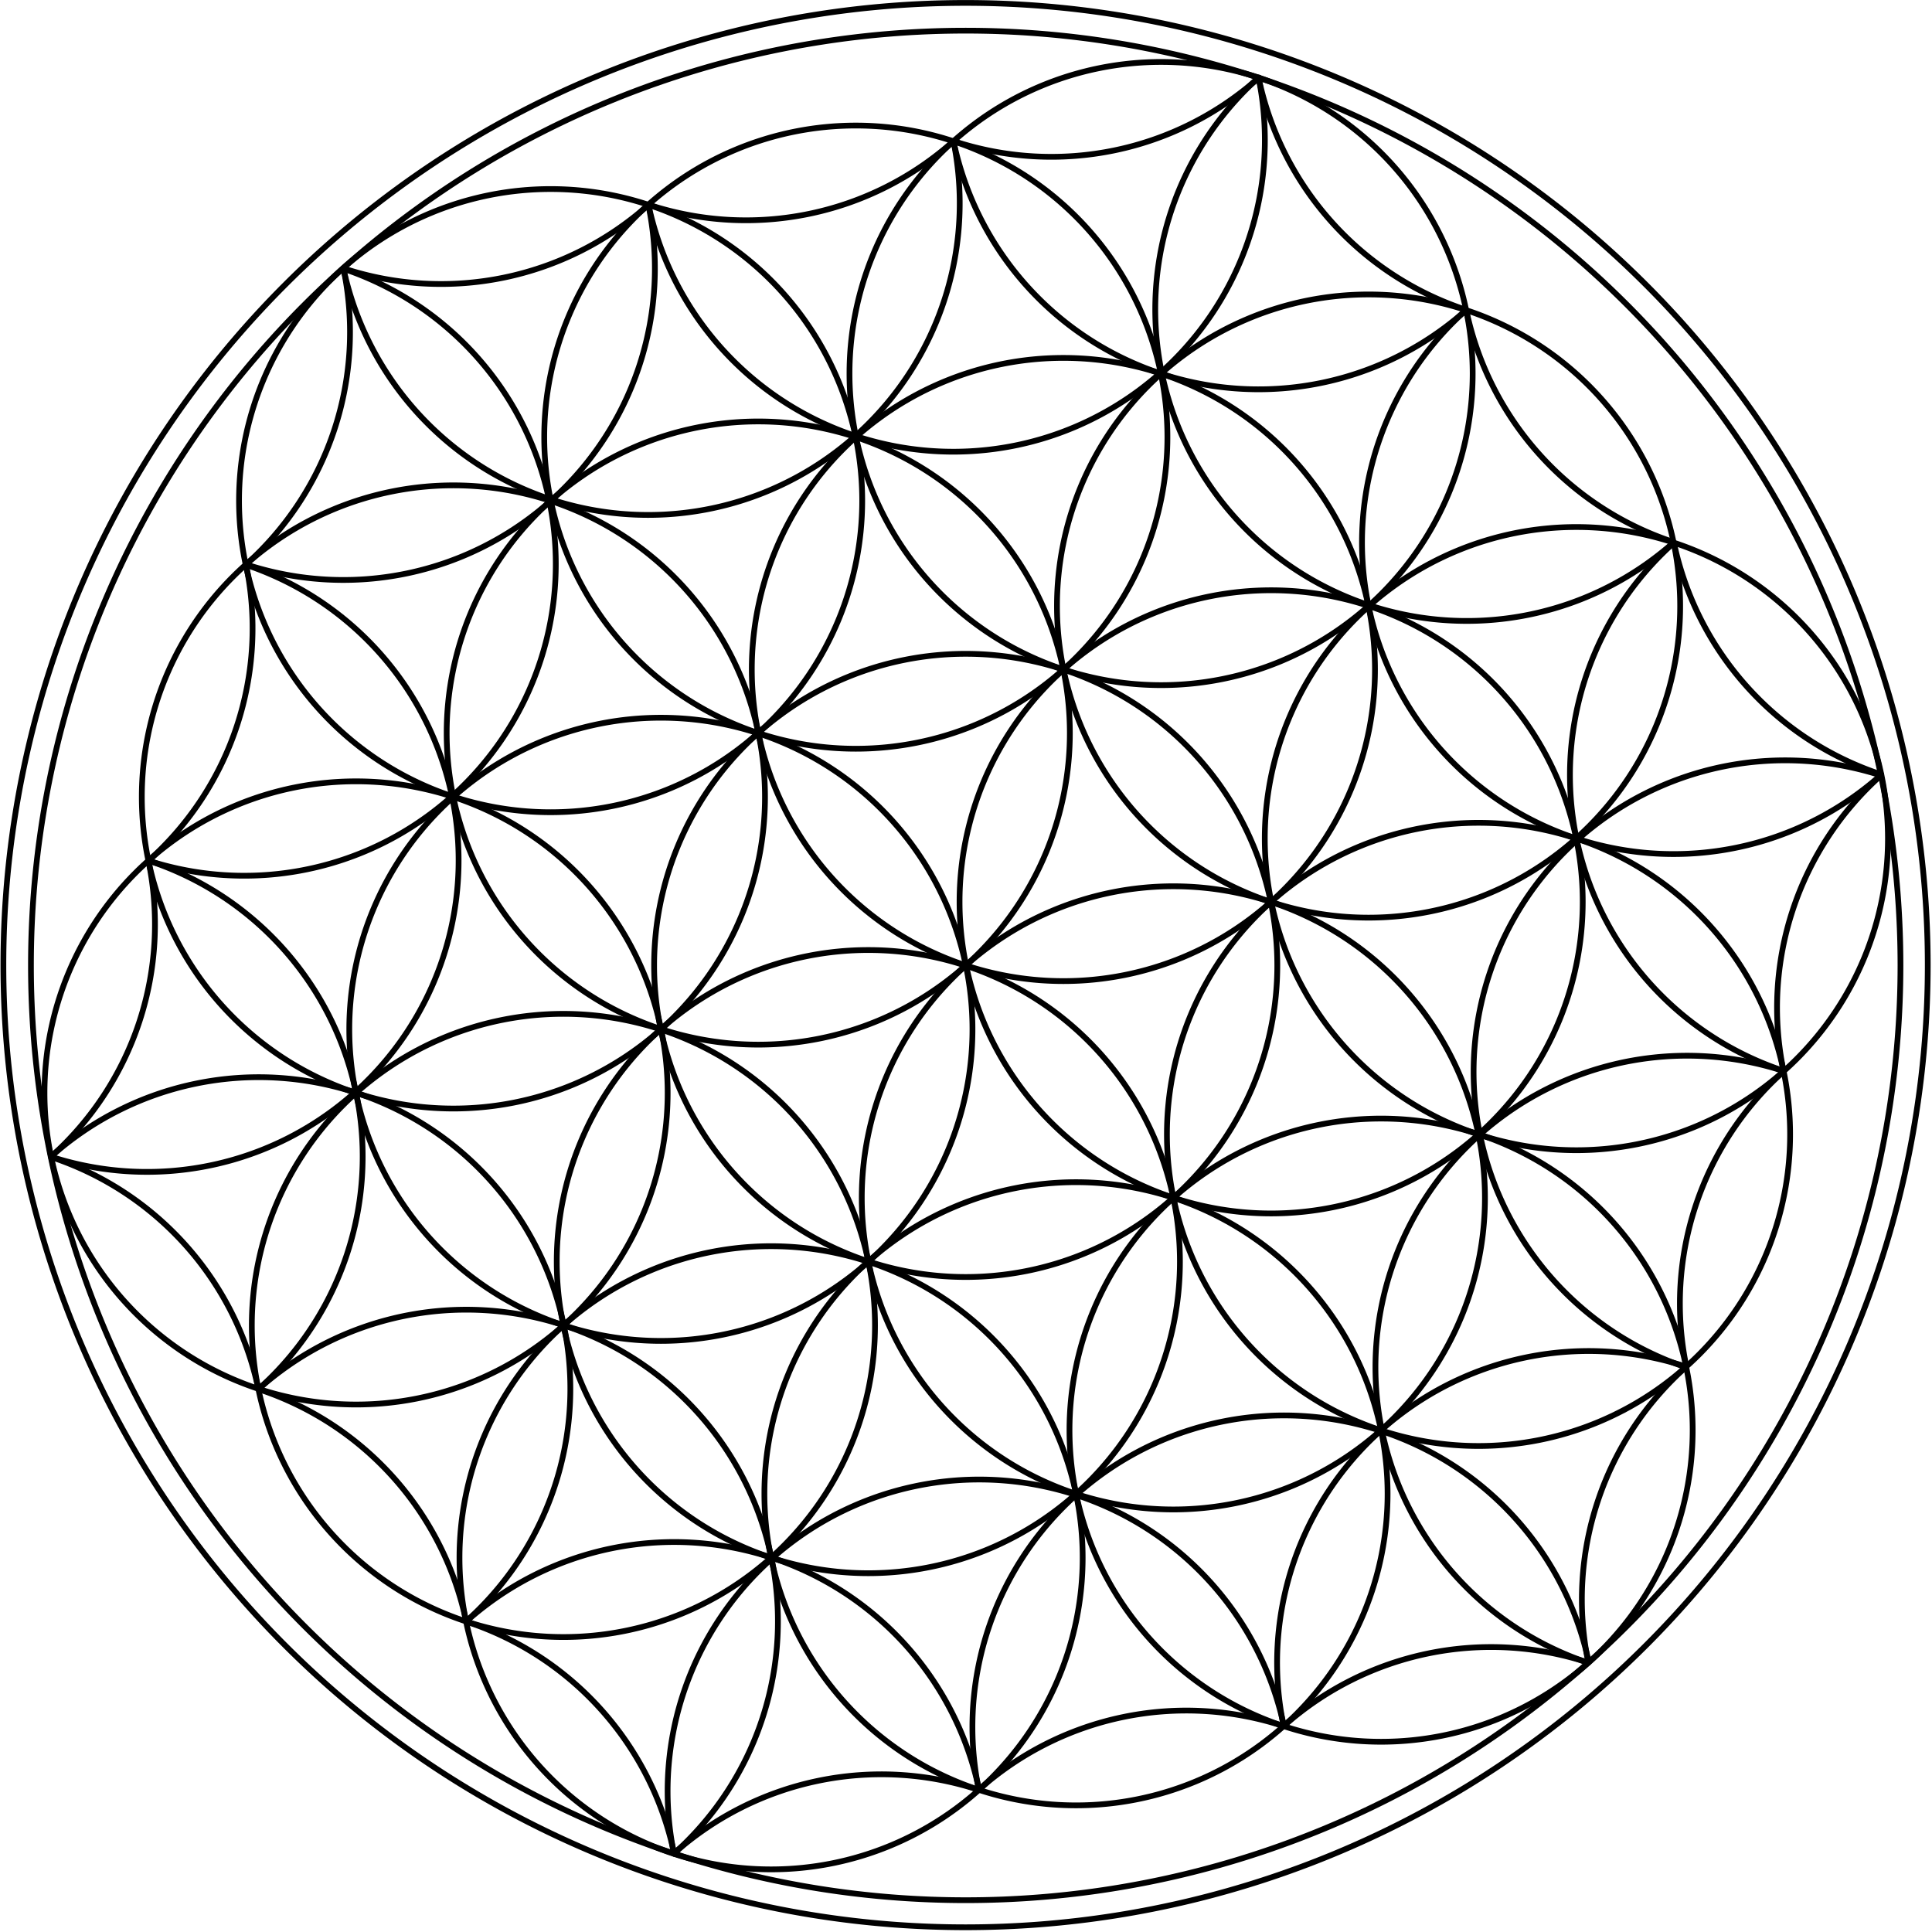 <svg xmlns:rdf="http://www.w3.org/1999/02/22-rdf-syntax-ns#" xmlns="http://www.w3.org/2000/svg" xmlns:cc="http://web.resource.org/cc/" xmlns:dc="http://purl.org/dc/elements/1.1/" xmlns:svg="http://www.w3.org/2000/svg" id="svg2" viewBox="0 0 745.57 745.57"><g id="layer1" transform="translate(0 0)"><g id="g2214" stroke-linejoin="round" transform="matrix(.443 0 0 .443 234.71 105.71)" stroke="#000" stroke-linecap="round" fill="none"><path id="path3139" stroke-width="5" d="m582.86 602.36a271.43 271.43 0 1 1 -542.86 0 271.43 271.43 0 1 1 542.86 0z"></path><path id="path4171" d="m582.86 602.36a271.43 271.43 0 1 1 -542.86 0 271.43 271.43 0 1 1 542.86 0z" stroke-width="5" transform="translate(180.89 202.5)"></path><path id="path4181" d="m582.86 602.36a271.43 271.43 0 1 1 -542.86 0 271.43 271.43 0 1 1 542.86 0z" stroke-width="5" transform="translate(-84.821 258.04)"></path><path id="path4191" d="m582.86 602.36a271.43 271.43 0 1 1 -542.86 0 271.43 271.43 0 1 1 542.86 0z" stroke-width="5" transform="translate(-265.54 55.67)"></path><path id="path4201" d="m582.86 602.36a271.43 271.43 0 1 1 -542.86 0 271.43 271.43 0 1 1 542.86 0z" stroke-width="5" transform="translate(-180.71 -202.41)"></path><path id="path4211" d="m582.86 602.36a271.43 271.43 0 1 1 -542.86 0 271.43 271.43 0 1 1 542.86 0z" stroke-width="5" transform="translate(85.089 -257.77)"></path><path id="path4221" d="m582.86 602.36a271.43 271.43 0 1 1 -542.86 0 271.43 271.43 0 1 1 542.86 0z" stroke-width="5" transform="translate(266.07 -55.357)"></path><path id="path4231" d="m582.86 602.36a271.43 271.43 0 1 1 -542.86 0 271.43 271.43 0 1 1 542.86 0z" stroke-width="5" transform="translate(350.94 -313.04)"></path><path id="path4241" d="m582.86 602.36a271.43 271.43 0 1 1 -542.86 0 271.43 271.43 0 1 1 542.86 0z" stroke-width="5" transform="translate(-95.714 -460.18)"></path><path id="path4251" d="m582.86 602.36a271.43 271.43 0 1 1 -542.86 0 271.43 271.43 0 1 1 542.86 0z" stroke-width="5" transform="translate(-446.28 -146.75)"></path><path id="path4261" d="m582.86 602.36a271.43 271.43 0 1 1 -542.86 0 271.43 271.43 0 1 1 542.86 0z" stroke-width="5" transform="translate(-350.45 313.63)"></path><path id="path4271" d="m582.86 602.36a271.43 271.43 0 1 1 -542.86 0 271.43 271.43 0 1 1 542.86 0z" stroke-width="5" transform="translate(96.071 460.27)"></path><path id="path4281" d="m582.86 602.36a271.43 271.43 0 1 1 -542.86 0 271.43 271.43 0 1 1 542.86 0z" stroke-width="5" transform="translate(446.72 147.21)"></path><path id="path4291" d="m582.86 602.36a271.43 271.43 0 1 1 -542.86 0 271.43 271.43 0 1 1 542.86 0z" stroke-width="5" transform="translate(531.96 -110.45)"></path><path id="path4301" d="m582.86 602.36a271.43 271.43 0 1 1 -542.86 0 271.43 271.43 0 1 1 542.86 0z" stroke-width="5" transform="translate(361.84 404.86)"></path><path id="path4311" d="m582.86 602.36a271.43 271.43 0 1 1 -542.86 0 271.43 271.43 0 1 1 542.86 0z" stroke-width="5" transform="translate(-169.55 516.03)"></path><path id="path4321" d="m582.86 602.36a271.43 271.43 0 1 1 -542.86 0 271.43 271.43 0 1 1 542.86 0z" stroke-width="5" transform="translate(-531.07 111.09)"></path><path id="path4331" d="m582.86 602.36a271.43 271.43 0 1 1 -542.86 0 271.43 271.43 0 1 1 542.86 0z" stroke-width="5" transform="translate(-361.59 -404.87)"></path><path id="path4341" d="m582.86 602.36a271.43 271.43 0 1 1 -542.86 0 271.43 271.43 0 1 1 542.86 0z" stroke-width="5" transform="translate(170.19 -515.58)"></path><path id="path4351" d="m45.711 657.75a271.43 271.43 0 0 1 531.34 -111.22" stroke-width="5" transform="translate(277.1 662.59)"></path><path id="path4361" d="m45.766 658.01a271.43 271.43 0 0 1 531.28 -111.5" stroke-width="5" transform="translate(11.518 718.17)"></path><path id="path4371" d="m130.62 399.92a271.43 271.43 0 0 1 361.9 404.63" stroke-width="5" transform="translate(-435.15 571.47)"></path><path id="path4391" d="m130.88 399.69a271.43 271.43 0 0 1 361.67 404.84" stroke-width="5" transform="translate(-616.12 369.06)"></path><path id="path4401" d="m396.4 344.58a271.43 271.43 0 0 1 -169.75 515.63" stroke-width="5" transform="translate(-711.96 -91.161)"></path><path id="path4411" d="m396.28 344.54a271.43 271.43 0 0 1 -169.44 515.73" stroke-width="5" transform="translate(-627.17 -349.11)"></path><path id="path4421" d="m577.15 547.01a271.43 271.43 0 0 1 -531.43 110.78" stroke-width="5" transform="translate(-276.38 -662.59)"></path><path id="path4431" d="m577.17 547.11a271.43 271.43 0 0 1 -531.4 110.93" stroke-width="5" transform="translate(-10.625 -717.99)"></path><path id="path4441" d="m492.24 804.8a271.43 271.43 0 0 1 -446.55 -147.14" stroke-width="5" transform="translate(255.13 -773.28)"></path><path id="path4451" d="m492.12 804.91a271.43 271.43 0 0 1 -361.76 -404.75" stroke-width="5" transform="translate(435.98 -571)"></path><path id="path4461" d="m492.22 804.82a271.43 271.43 0 0 1 -361.8 -404.72" stroke-width="5" transform="translate(616.76 -368.53)"></path><path id="path4471" d="m226.29 860.09a271.43 271.43 0 0 1 170.2 -515.48" stroke-width="5" transform="translate(712.46 92.328)"></path><path id="path4481" d="m225.98 859.99a271.43 271.43 0 0 1 170.15 -515.5" stroke-width="5" transform="translate(627.61 349.84)"></path><path id="path2333" d="m577.15 547.01a271.43 271.43 0 0 1 -350.29 313.27" stroke-width="5" transform="translate(-542.18 -607.19)"></path><path id="path5254" d="m577.15 546.99a271.43 271.43 0 0 1 -84.96 257.86" stroke-width="5" transform="translate(-807.77 -551.66)"></path><path id="path5264" d="m491.94 805.07a271.43 271.43 0 0 1 -265.46 55.08" stroke-width="5" transform="translate(-457.12 -865)"></path><path id="path5274" d="m492.1 804.92a271.43 271.43 0 0 1 -265.42 55.3" stroke-width="5" transform="translate(-191.4 -920.51)"></path><path id="path5284" d="m492.31 804.74a271.43 271.43 0 0 1 -266.16 55.31" stroke-width="5" transform="translate(74.603 -975.81)"></path><path id="path5294" d="m226.33 860.11a271.43 271.43 0 0 1 -180.52 -201.91" stroke-width="5" transform="translate(520.81 -828.88)"></path><path id="path5304" d="m226.05 860.01a271.43 271.43 0 0 1 -180.27 -201.93" stroke-width="5" transform="translate(701.7 -626.55)"></path><path id="path5314" d="m226.5 860.16a271.43 271.43 0 0 1 -96.09 -460.05" stroke-width="5" transform="translate(797.79 -165.84)"></path><path id="path5324" d="m226.4 860.13a271.43 271.43 0 0 1 -180.59 -201.92" stroke-width="5" transform="translate(882.55 -424.13)"></path><path id="path5334" d="m45.573 657.08a271.43 271.43 0 0 1 85.207 -257.3" stroke-width="5" transform="translate(978.2 36.829)"></path><path id="path5344" d="m45.564 657.04a271.43 271.43 0 0 1 84.626 -256.73" stroke-width="5" transform="translate(893.57 294.56)"></path><path id="path5354" d="m45.575 657.09a271.43 271.43 0 0 1 85.205 -257.31" stroke-width="5" transform="translate(808.18 552.33)"></path><path id="path5364" d="m45.626 657.34a271.43 271.43 0 0 1 350.43 -312.88" stroke-width="5" transform="translate(542.69 607.35)"></path><path id="path5374" d="m130.99 399.59a271.43 271.43 0 0 1 265 -55.15" stroke-width="5" transform="translate(457.63 865.22)"></path><path id="path5384" d="m130.73 399.83a271.43 271.43 0 0 1 265.22 -55.4" stroke-width="5" transform="translate(192.19 920.54)"></path><path id="path5394" d="m130.61 399.93a271.43 271.43 0 0 1 265.45 -55.47" stroke-width="5" transform="translate(-73.465 976.09)"></path><path id="path5404" d="m130.49 400.04a271.43 271.43 0 0 1 446.56 146.5" stroke-width="5" transform="translate(-254.01 773.72)"></path><path id="path5414" d="m396.1 344.48a271.43 271.43 0 0 1 180.94 201.98" stroke-width="5" transform="translate(-519.63 829.52)"></path><path id="path5424" d="m396.39 344.57a271.43 271.43 0 0 1 180.69 202.07" stroke-width="5" transform="translate(-700.87 626.98)"></path><path id="path5434" d="m396.62 344.65a271.43 271.43 0 0 1 180.46 202.03" stroke-width="5" transform="translate(-881.85 424.7)"></path><path id="path5444" d="m396.17 344.5a271.43 271.43 0 0 1 96.25 460.14" stroke-width="5" transform="translate(-796.74 166.55)"></path><path id="path5454" d="m577.13 546.89a271.43 271.43 0 0 1 -84.69 257.73" stroke-width="5" transform="translate(-977.68 -35.75)"></path><path id="path5464" d="m577.06 546.58a271.43 271.43 0 0 1 -84.74 258.15" stroke-width="5" transform="translate(-892.65 -293.64)"></path><path id="path6883" d="m582.86 602.36a271.43 271.43 0 1 1 -542.86 0 271.43 271.43 0 1 1 542.86 0z" stroke-width="1.667" transform="matrix(3 0 0 3 -622.86 -1204.7)"></path><path id="path7854" d="m582.86 602.36a271.43 271.43 0 1 1 -542.86 0 271.43 271.43 0 1 1 542.86 0z" stroke-width="1.619" transform="matrix(3.088 0 0 3.088 -650.39 -1258)"></path></g></g></svg>